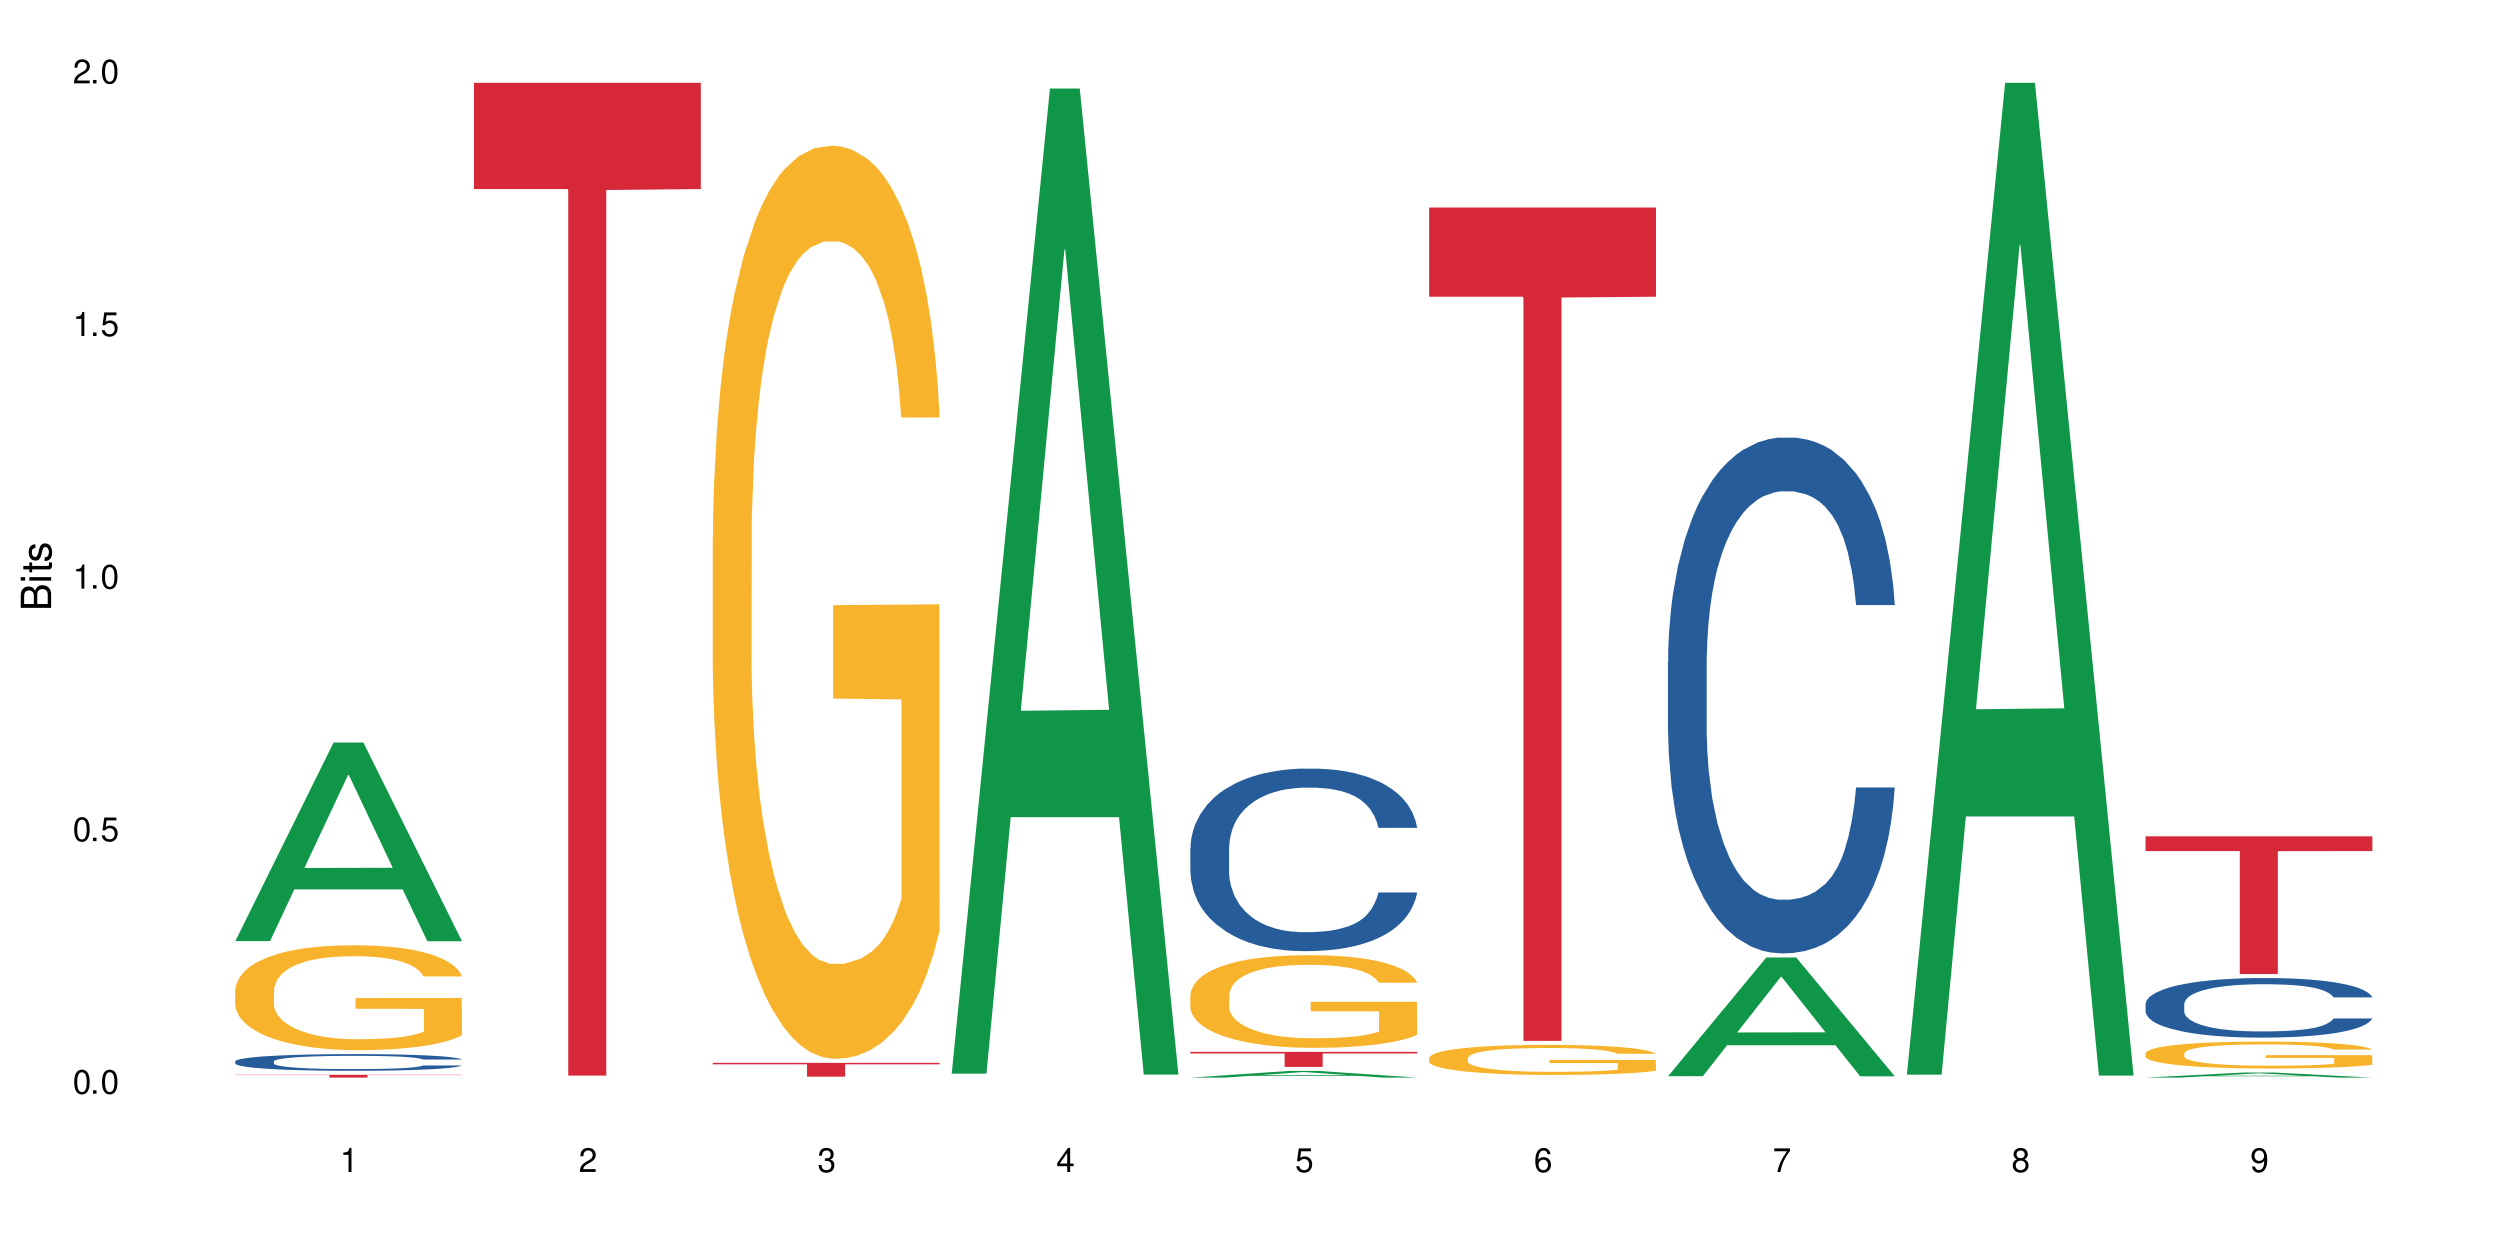 <?xml version="1.0" encoding="UTF-8"?>
<svg xmlns="http://www.w3.org/2000/svg" xmlns:xlink="http://www.w3.org/1999/xlink" width="720" height="360" viewBox="0 0 720 360">
<defs>
<g>
<g id="glyph-0-0">
</g>
<g id="glyph-0-1">
<path d="M 2.641 -6.938 C 2 -6.938 1.422 -6.656 1.078 -6.172 C 0.641 -5.562 0.406 -4.641 0.406 -3.359 C 0.406 -1.016 1.188 0.219 2.641 0.219 C 4.078 0.219 4.859 -1.016 4.859 -3.297 C 4.859 -4.641 4.656 -5.547 4.203 -6.172 C 3.844 -6.656 3.281 -6.938 2.641 -6.938 Z M 2.641 -6.188 C 3.547 -6.188 4 -5.25 4 -3.375 C 4 -1.406 3.562 -0.484 2.625 -0.484 C 1.734 -0.484 1.281 -1.438 1.281 -3.344 C 1.281 -5.25 1.734 -6.188 2.641 -6.188 Z M 2.641 -6.188 "/>
</g>
<g id="glyph-0-2">
<path d="M 1.828 -1 L 0.828 -1 L 0.828 0 L 1.828 0 Z M 1.828 -1 "/>
</g>
<g id="glyph-0-3">
<path d="M 4.562 -6.797 L 1.062 -6.797 L 0.547 -3.094 L 1.328 -3.094 C 1.719 -3.562 2.047 -3.734 2.578 -3.734 C 3.484 -3.734 4.062 -3.109 4.062 -2.094 C 4.062 -1.125 3.484 -0.531 2.578 -0.531 C 1.828 -0.531 1.375 -0.906 1.188 -1.672 L 0.328 -1.672 C 0.453 -1.109 0.547 -0.844 0.75 -0.594 C 1.125 -0.078 1.828 0.219 2.594 0.219 C 3.969 0.219 4.922 -0.781 4.922 -2.219 C 4.922 -3.562 4.031 -4.484 2.719 -4.484 C 2.25 -4.484 1.859 -4.359 1.469 -4.062 L 1.734 -5.969 L 4.562 -5.969 Z M 4.562 -6.797 "/>
</g>
<g id="glyph-0-4">
<path d="M 2.484 -4.938 L 2.484 0 L 3.328 0 L 3.328 -6.938 L 2.766 -6.938 C 2.469 -5.875 2.281 -5.734 0.984 -5.562 L 0.984 -4.938 Z M 2.484 -4.938 "/>
</g>
<g id="glyph-0-5">
<path d="M 4.859 -0.828 L 1.281 -0.828 C 1.359 -1.406 1.672 -1.781 2.5 -2.281 L 3.469 -2.828 C 4.406 -3.344 4.906 -4.062 4.906 -4.906 C 4.906 -5.484 4.672 -6.031 4.266 -6.406 C 3.859 -6.766 3.375 -6.938 2.719 -6.938 C 1.859 -6.938 1.219 -6.625 0.844 -6.031 C 0.609 -5.672 0.5 -5.234 0.484 -4.531 L 1.328 -4.531 C 1.359 -5.016 1.406 -5.281 1.531 -5.516 C 1.75 -5.938 2.188 -6.203 2.703 -6.203 C 3.469 -6.203 4.031 -5.641 4.031 -4.891 C 4.031 -4.344 3.719 -3.859 3.125 -3.516 L 2.234 -3 C 0.812 -2.172 0.406 -1.531 0.328 -0.016 L 4.859 -0.016 Z M 4.859 -0.828 "/>
</g>
<g id="glyph-0-6">
<path d="M 2.125 -3.188 L 2.578 -3.188 C 3.5 -3.188 3.984 -2.766 3.984 -1.922 C 3.984 -1.062 3.469 -0.531 2.594 -0.531 C 1.656 -0.531 1.203 -1 1.156 -2.016 L 0.312 -2.016 C 0.344 -1.453 0.438 -1.094 0.609 -0.781 C 0.953 -0.109 1.625 0.219 2.547 0.219 C 3.953 0.219 4.859 -0.625 4.859 -1.938 C 4.859 -2.828 4.516 -3.297 3.703 -3.594 C 4.344 -3.844 4.656 -4.328 4.656 -5.031 C 4.656 -6.219 3.875 -6.938 2.578 -6.938 C 1.203 -6.938 0.484 -6.172 0.453 -4.703 L 1.297 -4.703 C 1.312 -5.125 1.344 -5.359 1.453 -5.578 C 1.641 -5.969 2.062 -6.203 2.594 -6.203 C 3.344 -6.203 3.797 -5.75 3.797 -5 C 3.797 -4.516 3.609 -4.219 3.25 -4.047 C 3.016 -3.953 2.703 -3.922 2.125 -3.906 Z M 2.125 -3.188 "/>
</g>
<g id="glyph-0-7">
<path d="M 3.141 -1.672 L 3.141 0 L 3.984 0 L 3.984 -1.672 L 4.984 -1.672 L 4.984 -2.438 L 3.984 -2.438 L 3.984 -6.938 L 3.359 -6.938 L 0.266 -2.578 L 0.266 -1.672 Z M 3.141 -2.438 L 1 -2.438 L 3.141 -5.5 Z M 3.141 -2.438 "/>
</g>
<g id="glyph-0-8">
<path d="M 4.781 -5.125 C 4.609 -6.266 3.891 -6.938 2.844 -6.938 C 2.094 -6.938 1.422 -6.578 1.031 -5.953 C 0.594 -5.266 0.406 -4.422 0.406 -3.172 C 0.406 -2 0.578 -1.25 0.984 -0.641 C 1.359 -0.078 1.953 0.219 2.703 0.219 C 3.984 0.219 4.922 -0.75 4.922 -2.094 C 4.922 -3.375 4.062 -4.281 2.844 -4.281 C 2.172 -4.281 1.641 -4.031 1.281 -3.516 C 1.281 -5.234 1.828 -6.188 2.797 -6.188 C 3.391 -6.188 3.797 -5.797 3.938 -5.125 Z M 2.734 -3.531 C 3.547 -3.531 4.062 -2.953 4.062 -2.031 C 4.062 -1.156 3.484 -0.531 2.703 -0.531 C 1.922 -0.531 1.328 -1.188 1.328 -2.078 C 1.328 -2.938 1.906 -3.531 2.734 -3.531 Z M 2.734 -3.531 "/>
</g>
<g id="glyph-0-9">
<path d="M 4.984 -6.797 L 0.438 -6.797 L 0.438 -5.969 L 4.109 -5.969 C 2.5 -3.656 1.828 -2.234 1.328 0 L 2.219 0 C 2.594 -2.172 3.453 -4.047 4.984 -6.094 Z M 4.984 -6.797 "/>
</g>
<g id="glyph-0-10">
<path d="M 3.75 -3.656 C 4.469 -4.094 4.688 -4.438 4.688 -5.078 C 4.688 -6.172 3.844 -6.938 2.641 -6.938 C 1.438 -6.938 0.594 -6.172 0.594 -5.094 C 0.594 -4.438 0.812 -4.094 1.516 -3.656 C 0.734 -3.266 0.359 -2.703 0.359 -1.922 C 0.359 -0.656 1.281 0.219 2.641 0.219 C 3.984 0.219 4.922 -0.656 4.922 -1.922 C 4.922 -2.703 4.531 -3.266 3.75 -3.656 Z M 2.641 -6.188 C 3.359 -6.188 3.812 -5.75 3.812 -5.062 C 3.812 -4.406 3.344 -3.984 2.641 -3.984 C 1.922 -3.984 1.453 -4.406 1.453 -5.078 C 1.453 -5.75 1.922 -6.188 2.641 -6.188 Z M 2.641 -3.266 C 3.484 -3.266 4.062 -2.719 4.062 -1.906 C 4.062 -1.078 3.484 -0.531 2.625 -0.531 C 1.797 -0.531 1.219 -1.094 1.219 -1.906 C 1.219 -2.719 1.781 -3.266 2.641 -3.266 Z M 2.641 -3.266 "/>
</g>
<g id="glyph-0-11">
<path d="M 0.516 -1.578 C 0.672 -0.453 1.406 0.219 2.438 0.219 C 3.188 0.219 3.859 -0.141 4.266 -0.766 C 4.688 -1.453 4.891 -2.297 4.891 -3.547 C 4.891 -4.719 4.703 -5.453 4.312 -6.078 C 3.938 -6.641 3.344 -6.938 2.594 -6.938 C 1.297 -6.938 0.359 -5.969 0.359 -4.625 C 0.359 -3.344 1.234 -2.453 2.453 -2.453 C 3.094 -2.453 3.578 -2.672 4.016 -3.203 C 4 -1.484 3.469 -0.531 2.5 -0.531 C 1.906 -0.531 1.484 -0.906 1.359 -1.578 Z M 2.578 -6.203 C 3.375 -6.203 3.969 -5.531 3.969 -4.641 C 3.969 -3.797 3.391 -3.188 2.547 -3.188 C 1.734 -3.188 1.234 -3.766 1.234 -4.688 C 1.234 -5.562 1.797 -6.203 2.578 -6.203 Z M 2.578 -6.203 "/>
</g>
<g id="glyph-1-0">
</g>
<g id="glyph-1-1">
<path d="M 0 -0.953 L 0 -4.891 C 0 -5.719 -0.234 -6.344 -0.734 -6.797 C -1.188 -7.234 -1.812 -7.469 -2.5 -7.469 C -3.547 -7.469 -4.188 -7 -4.625 -5.875 C -4.984 -6.688 -5.625 -7.094 -6.531 -7.094 C -7.172 -7.094 -7.734 -6.859 -8.141 -6.391 C -8.562 -5.922 -8.75 -5.344 -8.75 -4.5 L -8.75 -0.953 Z M -4.984 -2.062 L -7.766 -2.062 L -7.766 -4.219 C -7.766 -4.844 -7.688 -5.203 -7.453 -5.5 C -7.219 -5.812 -6.859 -5.969 -6.375 -5.969 C -5.891 -5.969 -5.531 -5.812 -5.297 -5.5 C -5.062 -5.203 -4.984 -4.844 -4.984 -4.219 Z M -0.984 -2.062 L -4 -2.062 L -4 -4.781 C -4 -5.766 -3.438 -6.359 -2.484 -6.359 C -1.547 -6.359 -0.984 -5.766 -0.984 -4.781 Z M -0.984 -2.062 "/>
</g>
<g id="glyph-1-2">
<path d="M -6.281 -1.797 L -6.281 -0.797 L 0 -0.797 L 0 -1.797 Z M -8.75 -1.797 L -8.75 -0.797 L -7.484 -0.797 L -7.484 -1.797 Z M -8.75 -1.797 "/>
</g>
<g id="glyph-1-3">
<path d="M -6.281 -3.047 L -6.281 -2.016 L -8.016 -2.016 L -8.016 -1.016 L -6.281 -1.016 L -6.281 -0.172 L -5.469 -0.172 L -5.469 -1.016 L -0.719 -1.016 C -0.078 -1.016 0.281 -1.453 0.281 -2.234 C 0.281 -2.5 0.25 -2.719 0.188 -3.047 L -0.641 -3.047 C -0.609 -2.906 -0.594 -2.766 -0.594 -2.562 C -0.594 -2.141 -0.719 -2.016 -1.156 -2.016 L -5.469 -2.016 L -5.469 -3.047 Z M -6.281 -3.047 "/>
</g>
<g id="glyph-1-4">
<path d="M -4.531 -5.25 C -5.766 -5.25 -6.469 -4.422 -6.469 -2.969 C -6.469 -1.516 -5.719 -0.562 -4.547 -0.562 C -3.562 -0.562 -3.094 -1.062 -2.734 -2.562 L -2.516 -3.484 C -2.344 -4.188 -2.094 -4.469 -1.641 -4.469 C -1.047 -4.469 -0.641 -3.875 -0.641 -3 C -0.641 -2.453 -0.797 -2 -1.062 -1.75 C -1.25 -1.594 -1.422 -1.531 -1.875 -1.469 L -1.875 -0.406 C -0.422 -0.453 0.281 -1.266 0.281 -2.922 C 0.281 -4.5 -0.5 -5.516 -1.719 -5.516 C -2.656 -5.516 -3.172 -4.984 -3.469 -3.734 L -3.703 -2.766 C -3.891 -1.953 -4.156 -1.609 -4.594 -1.609 C -5.188 -1.609 -5.547 -2.125 -5.547 -2.938 C -5.547 -3.75 -5.203 -4.172 -4.531 -4.203 Z M -4.531 -5.25 "/>
</g>
</g>
</defs>
<rect x="-72" y="-36" width="864" height="432" fill="rgb(100%, 100%, 100%)" fill-opacity="1"/>
<path fill-rule="nonzero" fill="rgb(6.275%, 58.824%, 28.235%)" fill-opacity="1" d="M 67.73 271.039 L 67.801 270.984 L 96.07 213.852 L 104.656 213.852 L 133.066 271.094 L 123.082 271.094 L 115.965 256.152 L 84.762 256.152 L 77.781 271.039 L 67.73 271.039 L 87.766 249.969 L 113.102 249.918 L 100.469 223.203 L 100.328 223.148 L 100.188 223.312 L 87.695 249.918 L 87.766 249.969 Z M 67.73 271.039 "/>
<path fill-rule="nonzero" fill="rgb(14.51%, 36.078%, 60%)" fill-opacity="1" d="M 67.73 305.68 L 67.812 305.672 L 67.812 305.566 L 68.051 305.402 L 68.605 305.191 L 69.164 305.047 L 70.598 304.785 L 72.59 304.535 L 74.664 304.344 L 76.176 304.227 L 77.531 304.141 L 80.637 303.977 L 82.629 303.895 L 84.781 303.82 L 87.41 303.746 L 89.324 303.703 L 93.625 303.633 L 96.812 303.602 L 99.281 303.586 L 104.621 303.586 L 107.809 303.605 L 110.117 303.625 L 112.668 303.66 L 114.82 303.703 L 118.562 303.797 L 121.91 303.922 L 123.426 303.992 L 125.816 304.129 L 127.648 304.258 L 128.922 304.375 L 130.355 304.535 L 131.629 304.734 L 132.586 304.957 L 133.066 305.148 L 121.91 305.148 L 121.352 304.973 L 120.715 304.836 L 119.52 304.656 L 118.324 304.527 L 116.652 304.398 L 115.137 304.316 L 113.066 304.234 L 111.234 304.18 L 109.32 304.141 L 107.488 304.113 L 103.984 304.086 L 99.922 304.086 L 98.406 304.098 L 95.297 304.133 L 93.625 304.164 L 91.234 304.223 L 89.562 304.281 L 87.57 304.367 L 86.215 304.445 L 84.543 304.559 L 83.348 304.66 L 81.992 304.805 L 81.195 304.914 L 80.48 305.035 L 79.84 305.184 L 79.363 305.336 L 79.043 305.496 L 78.887 305.656 L 78.887 306.336 L 79.043 306.496 L 79.441 306.68 L 80.48 306.949 L 81.992 307.18 L 83.746 307.363 L 85.418 307.496 L 86.375 307.559 L 87.648 307.629 L 89.641 307.715 L 92.512 307.805 L 94.184 307.84 L 96.734 307.875 L 99.363 307.891 L 102.867 307.891 L 105.977 307.875 L 108.047 307.852 L 110.199 307.816 L 113.145 307.742 L 114.98 307.672 L 116.57 307.59 L 117.766 307.504 L 118.562 307.434 L 119.758 307.301 L 120.715 307.148 L 121.434 306.996 L 121.91 306.848 L 133.066 306.848 L 132.586 307.023 L 131.871 307.195 L 131.152 307.32 L 130.039 307.477 L 128.762 307.609 L 126.93 307.766 L 125.418 307.867 L 123.426 307.977 L 121.59 308.059 L 119.602 308.133 L 116.652 308.223 L 114.738 308.266 L 112.668 308.305 L 110.199 308.34 L 107.09 308.371 L 103.746 308.387 L 100.637 308.395 L 97.289 308.383 L 94.82 308.367 L 91.555 308.328 L 87.492 308.246 L 84.543 308.164 L 82.23 308.082 L 80.238 307.992 L 78.008 307.875 L 75.141 307.68 L 73.387 307.531 L 72.191 307.41 L 70.84 307.238 L 69.883 307.082 L 68.766 306.836 L 67.969 306.527 L 67.73 306.285 Z M 67.73 305.68 "/>
<path fill-rule="nonzero" fill="rgb(96.863%, 70.196%, 16.863%)" fill-opacity="1" d="M 67.73 285.176 L 67.812 285.148 L 67.812 284.598 L 68.129 283.355 L 68.926 281.645 L 69.961 280.238 L 71.078 279.137 L 71.793 278.559 L 72.988 277.73 L 74.023 277.125 L 76.656 275.883 L 80 274.727 L 81.832 274.227 L 83.906 273.758 L 86.852 273.234 L 88.207 273.043 L 92.352 272.602 L 97.051 272.324 L 102.23 272.242 L 104.621 272.27 L 107.887 272.383 L 112.348 272.684 L 114.898 272.961 L 116.891 273.234 L 118.961 273.594 L 121.512 274.145 L 123.902 274.809 L 125.816 275.469 L 127.727 276.297 L 129.32 277.18 L 130.676 278.145 L 131.871 279.301 L 132.586 280.266 L 133.066 281.23 L 121.988 281.23 L 121.352 280.266 L 120.637 279.523 L 119.441 278.613 L 118.246 277.949 L 117.051 277.426 L 114.82 276.711 L 112.906 276.27 L 110.516 275.883 L 108.207 275.633 L 105.578 275.469 L 103.984 275.414 L 99.762 275.414 L 95.938 275.605 L 93.707 275.828 L 92.113 276.047 L 89.879 276.461 L 88.527 276.793 L 87.73 277.012 L 85.34 277.867 L 83.746 278.641 L 82.871 279.164 L 81.754 279.992 L 80.957 280.734 L 80.082 281.84 L 79.602 282.668 L 78.965 284.543 L 78.887 289.504 L 79.125 290.551 L 79.602 291.684 L 80.238 292.676 L 81.195 293.723 L 82.152 294.523 L 83.824 295.598 L 85.258 296.316 L 86.375 296.785 L 88.527 297.527 L 89.402 297.777 L 91.473 298.273 L 93.625 298.66 L 96.254 298.988 L 98.246 299.156 L 101.434 299.293 L 105.496 299.293 L 110.277 299.129 L 113.305 298.906 L 115.379 298.688 L 116.73 298.492 L 118.406 298.191 L 119.602 297.914 L 120.715 297.609 L 122.07 297.141 L 122.07 290.551 L 102.391 290.523 L 102.391 287.438 L 132.984 287.41 L 133.066 298.191 L 131.391 298.934 L 129.32 299.652 L 127.328 300.203 L 125.258 300.672 L 122.309 301.195 L 119.918 301.527 L 116.254 301.914 L 112.906 302.16 L 109.402 302.328 L 106.293 302.41 L 102.629 302.438 L 99.363 302.383 L 95.855 302.215 L 93.066 301.996 L 90.52 301.719 L 87.969 301.359 L 84.781 300.781 L 82.711 300.312 L 80.559 299.734 L 78.406 299.043 L 76.496 298.301 L 75.219 297.723 L 73.945 297.059 L 72.59 296.23 L 71.316 295.293 L 70.359 294.441 L 69.484 293.477 L 68.848 292.566 L 68.211 291.324 L 67.891 290.332 L 67.73 289.477 Z M 67.73 285.176 "/>
<path fill-rule="nonzero" fill="rgb(83.922%, 15.686%, 22.353%)" fill-opacity="1" d="M 67.73 309.543 L 133.066 309.543 L 133.066 309.629 L 105.836 309.629 L 105.836 310.348 L 94.879 310.348 L 94.879 309.629 L 67.73 309.629 Z M 67.73 309.543 "/>
<path fill-rule="nonzero" fill="rgb(83.922%, 15.686%, 22.353%)" fill-opacity="1" d="M 136.504 23.844 L 201.836 23.844 L 201.836 54.453 L 174.609 54.719 L 174.609 309.77 L 163.652 309.77 L 163.652 54.988 L 163.496 54.453 L 136.504 54.453 Z M 136.504 23.844 "/>
<path fill-rule="nonzero" fill="rgb(96.863%, 70.196%, 16.863%)" fill-opacity="1" d="M 205.277 154.59 L 205.355 154.352 L 205.355 149.547 L 205.676 138.738 L 206.473 123.844 L 207.508 111.594 L 208.621 101.988 L 209.34 96.941 L 210.535 89.738 L 211.57 84.453 L 214.199 73.645 L 217.547 63.555 L 219.379 59.23 L 221.449 55.148 L 224.398 50.586 L 225.754 48.902 L 229.895 45.059 L 234.598 42.656 L 239.777 41.938 L 242.168 42.176 L 245.434 43.137 L 249.895 45.781 L 252.445 48.184 L 254.438 50.586 L 256.508 53.707 L 259.059 58.512 L 261.449 64.277 L 263.359 70.039 L 265.273 77.246 L 266.867 84.934 L 268.219 93.34 L 269.414 103.43 L 270.133 111.836 L 270.609 120.242 L 259.535 120.242 L 258.898 111.836 L 258.18 105.348 L 256.984 97.422 L 255.789 91.656 L 254.594 87.094 L 252.363 80.848 L 250.453 77.008 L 248.062 73.645 L 245.75 71.48 L 243.121 70.039 L 241.527 69.559 L 237.305 69.559 L 233.48 71.242 L 231.25 73.164 L 229.656 75.086 L 227.426 78.688 L 226.07 81.57 L 225.273 83.492 L 222.883 90.938 L 221.293 97.664 L 220.414 102.227 L 219.301 109.434 L 218.504 115.918 L 217.625 125.527 L 217.148 132.73 L 216.512 149.066 L 216.43 192.301 L 216.672 201.43 L 217.148 211.277 L 217.785 219.926 L 218.742 229.051 L 219.699 236.016 L 221.371 245.387 L 222.805 251.629 L 223.922 255.715 L 226.07 262.199 L 226.949 264.359 L 229.02 268.684 L 231.172 272.047 L 233.801 274.93 L 235.793 276.371 L 238.98 277.57 L 243.043 277.57 L 247.824 276.129 L 250.852 274.211 L 252.922 272.289 L 254.277 270.605 L 255.949 267.965 L 257.145 265.562 L 258.262 262.918 L 259.613 258.836 L 259.613 201.43 L 239.934 201.188 L 239.934 174.285 L 270.531 174.047 L 270.609 267.965 L 268.938 274.449 L 266.867 280.695 L 264.875 285.5 L 262.801 289.582 L 259.855 294.145 L 257.465 297.027 L 253.801 300.391 L 250.453 302.551 L 246.945 303.992 L 243.84 304.715 L 240.176 304.953 L 236.906 304.473 L 233.402 303.031 L 230.613 301.113 L 228.062 298.711 L 225.516 295.586 L 222.328 290.543 L 220.254 286.461 L 218.105 281.414 L 215.953 275.41 L 214.039 268.926 L 212.766 263.879 L 211.492 258.117 L 210.137 250.91 L 208.863 242.742 L 207.906 235.297 L 207.027 226.891 L 206.391 218.965 L 205.754 208.156 L 205.438 199.508 L 205.277 192.062 Z M 205.277 154.59 "/>
<path fill-rule="nonzero" fill="rgb(83.922%, 15.686%, 22.353%)" fill-opacity="1" d="M 205.277 306.105 L 270.609 306.105 L 270.609 306.531 L 243.383 306.535 L 243.383 310.074 L 232.426 310.074 L 232.426 306.539 L 232.266 306.531 L 205.277 306.531 Z M 205.277 306.105 "/>
<path fill-rule="nonzero" fill="rgb(6.275%, 58.824%, 28.235%)" fill-opacity="1" d="M 274.051 309.223 L 274.117 308.953 L 302.387 25.504 L 310.973 25.504 L 339.383 309.488 L 329.402 309.488 L 322.281 235.359 L 291.082 235.359 L 284.102 309.223 L 274.051 309.223 L 294.082 204.695 L 319.422 204.426 L 306.785 71.902 L 306.645 71.637 L 306.508 72.434 L 294.012 204.426 L 294.082 204.695 Z M 274.051 309.223 "/>
<path fill-rule="nonzero" fill="rgb(6.275%, 58.824%, 28.235%)" fill-opacity="1" d="M 342.82 310.344 L 342.891 310.344 L 371.16 308.434 L 379.746 308.434 L 408.156 310.348 L 398.176 310.348 L 391.055 309.848 L 359.852 309.848 L 352.875 310.344 L 342.82 310.344 L 362.855 309.641 L 388.191 309.637 L 375.559 308.746 L 375.418 308.742 L 375.281 308.75 L 362.785 309.637 L 362.855 309.641 Z M 342.82 310.344 "/>
<path fill-rule="nonzero" fill="rgb(14.51%, 36.078%, 60%)" fill-opacity="1" d="M 342.82 244.242 L 342.902 244.195 L 342.902 243.043 L 343.141 241.215 L 343.699 238.91 L 344.258 237.324 L 345.691 234.488 L 347.684 231.75 L 349.754 229.637 L 351.266 228.387 L 352.621 227.426 L 355.73 225.648 L 357.723 224.734 L 359.871 223.918 L 362.5 223.102 L 364.414 222.621 L 368.715 221.852 L 371.902 221.516 L 374.375 221.371 L 379.711 221.371 L 382.898 221.566 L 385.211 221.805 L 387.758 222.188 L 389.91 222.621 L 393.656 223.68 L 397 225.023 L 398.516 225.793 L 400.906 227.281 L 402.738 228.723 L 404.012 229.973 L 405.445 231.75 L 406.723 233.914 L 407.68 236.363 L 408.156 238.43 L 397 238.43 L 396.445 236.508 L 395.805 235.02 L 394.609 233.047 L 393.414 231.656 L 391.742 230.262 L 390.23 229.348 L 388.156 228.434 L 386.324 227.859 L 384.414 227.426 L 382.578 227.137 L 379.074 226.852 L 375.012 226.852 L 373.496 226.945 L 370.391 227.332 L 368.715 227.668 L 366.324 228.34 L 364.652 228.965 L 362.66 229.926 L 361.305 230.742 L 359.633 231.992 L 358.438 233.098 L 357.082 234.68 L 356.285 235.883 L 355.57 237.227 L 354.934 238.812 L 354.453 240.496 L 354.137 242.273 L 353.977 244.004 L 353.977 251.449 L 354.137 253.18 L 354.535 255.199 L 355.57 258.129 L 357.082 260.676 L 358.836 262.691 L 360.508 264.133 L 361.465 264.809 L 362.742 265.574 L 364.734 266.535 L 367.602 267.496 L 369.273 267.883 L 371.824 268.266 L 374.453 268.457 L 377.957 268.457 L 381.066 268.266 L 383.137 268.027 L 385.289 267.641 L 388.238 266.824 L 390.07 266.055 L 391.664 265.145 L 392.859 264.23 L 393.656 263.461 L 394.852 261.973 L 395.805 260.34 L 396.523 258.656 L 397 257.023 L 408.156 257.023 L 407.68 258.945 L 406.961 260.82 L 406.242 262.211 L 405.129 263.895 L 403.852 265.383 L 402.02 267.066 L 400.508 268.172 L 398.516 269.371 L 396.684 270.285 L 394.691 271.102 L 391.742 272.062 L 389.832 272.543 L 387.758 272.977 L 385.289 273.359 L 382.18 273.695 L 378.836 273.887 L 375.727 273.938 L 372.383 273.84 L 369.91 273.648 L 366.645 273.215 L 362.582 272.352 L 359.633 271.438 L 357.324 270.523 L 355.332 269.562 L 353.102 268.266 L 350.23 266.152 L 348.48 264.52 L 347.285 263.172 L 345.93 261.301 L 344.973 259.617 L 343.859 256.926 L 343.062 253.516 L 342.82 250.875 Z M 342.82 244.242 "/>
<path fill-rule="nonzero" fill="rgb(96.863%, 70.196%, 16.863%)" fill-opacity="1" d="M 342.82 286.52 L 342.902 286.496 L 342.902 286.008 L 343.219 284.91 L 344.016 283.398 L 345.051 282.156 L 346.168 281.184 L 346.887 280.668 L 348.082 279.938 L 349.117 279.402 L 351.746 278.305 L 355.094 277.281 L 356.926 276.84 L 358.996 276.426 L 361.945 275.965 L 363.297 275.793 L 367.441 275.402 L 372.141 275.16 L 377.32 275.086 L 379.711 275.109 L 382.977 275.207 L 387.441 275.477 L 389.988 275.719 L 391.98 275.965 L 394.055 276.281 L 396.602 276.77 L 398.992 277.355 L 400.906 277.938 L 402.816 278.672 L 404.41 279.449 L 405.766 280.305 L 406.961 281.328 L 407.68 282.18 L 408.156 283.035 L 397.082 283.035 L 396.445 282.18 L 395.727 281.523 L 394.531 280.719 L 393.336 280.133 L 392.141 279.672 L 389.91 279.035 L 387.996 278.645 L 385.609 278.305 L 383.297 278.086 L 380.668 277.938 L 379.074 277.891 L 374.852 277.891 L 371.027 278.062 L 368.797 278.258 L 367.203 278.449 L 364.973 278.816 L 363.617 279.109 L 362.82 279.305 L 360.43 280.059 L 358.836 280.742 L 357.961 281.207 L 356.844 281.938 L 356.047 282.598 L 355.172 283.57 L 354.695 284.301 L 354.055 285.961 L 353.977 290.348 L 354.215 291.277 L 354.695 292.273 L 355.332 293.152 L 356.285 294.078 L 357.242 294.785 L 358.918 295.738 L 360.352 296.371 L 361.465 296.785 L 363.617 297.445 L 364.492 297.664 L 366.566 298.102 L 368.715 298.445 L 371.344 298.734 L 373.336 298.883 L 376.523 299.004 L 380.59 299.004 L 385.367 298.859 L 388.395 298.664 L 390.469 298.469 L 391.824 298.297 L 393.496 298.027 L 394.691 297.785 L 395.805 297.516 L 397.16 297.102 L 397.16 291.277 L 377.48 291.25 L 377.48 288.52 L 408.074 288.496 L 408.156 298.027 L 406.484 298.688 L 404.41 299.32 L 402.418 299.809 L 400.348 300.223 L 397.398 300.688 L 395.008 300.98 L 391.344 301.32 L 387.996 301.539 L 384.492 301.688 L 381.387 301.758 L 377.719 301.785 L 374.453 301.734 L 370.949 301.59 L 368.16 301.395 L 365.609 301.148 L 363.059 300.832 L 359.871 300.32 L 357.801 299.906 L 355.648 299.395 L 353.5 298.785 L 351.586 298.125 L 350.312 297.613 L 349.035 297.031 L 347.684 296.297 L 346.406 295.469 L 345.449 294.715 L 344.574 293.859 L 343.938 293.055 L 343.301 291.957 L 342.98 291.082 L 342.82 290.324 Z M 342.82 286.52 "/>
<path fill-rule="nonzero" fill="rgb(83.922%, 15.686%, 22.353%)" fill-opacity="1" d="M 342.82 302.934 L 408.156 302.934 L 408.156 303.398 L 380.926 303.402 L 380.926 307.281 L 369.973 307.281 L 369.973 303.406 L 369.812 303.398 L 342.82 303.398 Z M 342.82 302.934 "/>
<path fill-rule="nonzero" fill="rgb(96.863%, 70.196%, 16.863%)" fill-opacity="1" d="M 411.594 304.637 L 411.676 304.629 L 411.676 304.469 L 411.992 304.113 L 412.789 303.621 L 413.824 303.219 L 414.941 302.902 L 415.656 302.734 L 416.852 302.5 L 417.891 302.324 L 420.52 301.969 L 423.863 301.637 L 425.695 301.492 L 427.77 301.359 L 430.715 301.207 L 432.07 301.152 L 436.215 301.027 L 440.914 300.949 L 446.094 300.922 L 448.484 300.934 L 451.75 300.965 L 456.211 301.051 L 458.762 301.129 L 460.754 301.207 L 462.824 301.312 L 465.375 301.469 L 467.766 301.66 L 469.68 301.852 L 471.59 302.086 L 473.184 302.34 L 474.539 302.617 L 475.734 302.949 L 476.449 303.227 L 476.93 303.504 L 465.855 303.504 L 465.215 303.227 L 464.5 303.012 L 463.305 302.754 L 462.109 302.562 L 460.914 302.41 L 458.684 302.207 L 456.77 302.078 L 454.379 301.969 L 452.07 301.898 L 449.441 301.852 L 447.848 301.832 L 443.625 301.832 L 439.801 301.891 L 437.57 301.953 L 435.977 302.016 L 433.746 302.133 L 432.391 302.23 L 431.594 302.293 L 429.203 302.539 L 427.609 302.762 L 426.734 302.91 L 425.617 303.148 L 424.82 303.363 L 423.945 303.68 L 423.465 303.914 L 422.828 304.453 L 422.75 305.879 L 422.988 306.18 L 423.465 306.504 L 424.105 306.789 L 425.059 307.09 L 426.016 307.32 L 427.688 307.629 L 429.125 307.832 L 430.238 307.969 L 432.391 308.184 L 433.266 308.254 L 435.336 308.395 L 437.488 308.508 L 440.117 308.602 L 442.109 308.648 L 445.297 308.688 L 449.359 308.688 L 454.141 308.641 L 457.168 308.578 L 459.242 308.516 L 460.594 308.457 L 462.27 308.371 L 463.465 308.293 L 464.578 308.207 L 465.934 308.07 L 465.934 306.18 L 446.254 306.172 L 446.254 305.285 L 476.848 305.277 L 476.93 308.371 L 475.254 308.586 L 473.184 308.793 L 471.191 308.949 L 469.121 309.082 L 466.172 309.234 L 463.781 309.328 L 460.117 309.441 L 456.77 309.512 L 453.266 309.559 L 450.156 309.582 L 446.492 309.59 L 443.227 309.574 L 439.719 309.527 L 436.93 309.465 L 434.383 309.383 L 431.832 309.281 L 428.645 309.117 L 426.574 308.98 L 424.422 308.816 L 422.27 308.617 L 420.359 308.402 L 419.082 308.238 L 417.809 308.047 L 416.453 307.809 L 415.18 307.539 L 414.223 307.297 L 413.348 307.02 L 412.711 306.758 L 412.074 306.402 L 411.754 306.117 L 411.594 305.871 Z M 411.594 304.637 "/>
<path fill-rule="nonzero" fill="rgb(83.922%, 15.686%, 22.353%)" fill-opacity="1" d="M 411.594 59.77 L 476.93 59.77 L 476.93 85.461 L 449.699 85.684 L 449.699 299.773 L 438.746 299.773 L 438.746 85.91 L 438.586 85.461 L 411.594 85.461 Z M 411.594 59.77 "/>
<path fill-rule="nonzero" fill="rgb(6.275%, 58.824%, 28.235%)" fill-opacity="1" d="M 480.367 309.941 L 480.438 309.91 L 508.707 275.742 L 517.293 275.742 L 545.703 309.977 L 535.719 309.977 L 528.602 301.039 L 497.398 301.039 L 490.418 309.941 L 480.367 309.941 L 500.398 297.344 L 525.738 297.309 L 513.105 281.336 L 512.965 281.301 L 512.824 281.398 L 500.332 297.309 L 500.398 297.344 Z M 480.367 309.941 "/>
<path fill-rule="nonzero" fill="rgb(14.51%, 36.078%, 60%)" fill-opacity="1" d="M 480.367 190.684 L 480.445 190.547 L 480.445 187.289 L 480.688 182.129 L 481.242 175.609 L 481.801 171.129 L 483.234 163.121 L 485.227 155.379 L 487.301 149.406 L 488.812 145.875 L 490.168 143.16 L 493.273 138.137 L 495.266 135.559 L 497.418 133.25 L 500.047 130.941 L 501.961 129.582 L 506.262 127.41 L 509.449 126.461 L 511.918 126.055 L 517.258 126.055 L 520.445 126.598 L 522.754 127.273 L 525.305 128.359 L 527.457 129.582 L 531.199 132.57 L 534.547 136.371 L 536.059 138.543 L 538.449 142.754 L 540.285 146.828 L 541.559 150.355 L 542.992 155.379 L 544.266 161.488 L 545.223 168.414 L 545.703 174.254 L 534.547 174.254 L 533.988 168.82 L 533.352 164.613 L 532.156 159.047 L 530.961 155.109 L 529.289 151.172 L 527.773 148.59 L 525.703 146.012 L 523.871 144.383 L 521.957 143.16 L 520.125 142.348 L 516.621 141.531 L 512.555 141.531 L 511.043 141.805 L 507.934 142.891 L 506.262 143.84 L 503.871 145.742 L 502.199 147.504 L 500.207 150.223 L 498.852 152.527 L 497.18 156.059 L 495.984 159.184 L 494.629 163.664 L 493.832 167.059 L 493.117 170.859 L 492.477 175.34 L 492 180.09 L 491.68 185.113 L 491.523 190.004 L 491.523 211.047 L 491.68 215.938 L 492.078 221.637 L 493.117 229.922 L 494.629 237.117 L 496.383 242.82 L 498.055 246.895 L 499.012 248.793 L 500.285 250.965 L 502.277 253.68 L 505.145 256.398 L 506.82 257.484 L 509.367 258.57 L 512 259.113 L 515.504 259.113 L 518.613 258.57 L 520.684 257.891 L 522.836 256.805 L 525.781 254.496 L 527.613 252.324 L 529.207 249.742 L 530.402 247.164 L 531.199 244.992 L 532.395 240.781 L 533.352 236.168 L 534.07 231.414 L 534.547 226.797 L 545.703 226.797 L 545.223 232.23 L 544.508 237.523 L 543.789 241.461 L 542.672 246.215 L 541.398 250.422 L 539.566 255.176 L 538.051 258.297 L 536.059 261.691 L 534.227 264.273 L 532.234 266.582 L 529.289 269.297 L 527.375 270.652 L 525.305 271.875 L 522.836 272.961 L 519.727 273.91 L 516.379 274.457 L 513.273 274.59 L 509.926 274.32 L 507.457 273.777 L 504.191 272.555 L 500.125 270.109 L 497.18 267.531 L 494.867 264.949 L 492.875 262.234 L 490.645 258.57 L 487.777 252.594 L 486.023 247.98 L 484.828 244.176 L 483.473 238.883 L 482.52 234.129 L 481.402 226.527 L 480.605 216.887 L 480.367 209.418 Z M 480.367 190.684 "/>
<path fill-rule="nonzero" fill="rgb(6.275%, 58.824%, 28.235%)" fill-opacity="1" d="M 549.141 309.5 L 549.211 309.234 L 577.48 23.844 L 586.066 23.844 L 614.473 309.77 L 604.492 309.77 L 597.371 235.133 L 566.172 235.133 L 559.191 309.5 L 549.141 309.5 L 569.172 204.262 L 594.512 203.992 L 581.875 70.559 L 581.738 70.293 L 581.598 71.098 L 569.102 203.992 L 569.172 204.262 Z M 549.141 309.5 "/>
<path fill-rule="nonzero" fill="rgb(6.275%, 58.824%, 28.235%)" fill-opacity="1" d="M 617.914 310.344 L 617.98 310.344 L 646.25 308.883 L 654.836 308.883 L 683.246 310.348 L 673.266 310.348 L 666.145 309.965 L 634.945 309.965 L 627.965 310.344 L 617.914 310.344 L 637.945 309.805 L 663.285 309.805 L 650.648 309.121 L 650.512 309.121 L 650.371 309.125 L 637.875 309.805 L 637.945 309.805 Z M 617.914 310.344 "/>
<path fill-rule="nonzero" fill="rgb(14.51%, 36.078%, 60%)" fill-opacity="1" d="M 617.914 289.145 L 617.992 289.129 L 617.992 288.754 L 618.23 288.156 L 618.789 287.406 L 619.348 286.887 L 620.781 285.965 L 622.773 285.07 L 624.844 284.383 L 626.359 283.973 L 627.711 283.66 L 630.82 283.082 L 632.812 282.781 L 634.965 282.516 L 637.594 282.25 L 639.504 282.094 L 643.809 281.844 L 646.996 281.73 L 649.465 281.684 L 654.801 281.684 L 657.988 281.746 L 660.301 281.828 L 662.852 281.953 L 665 282.094 L 668.746 282.438 L 672.094 282.875 L 673.605 283.129 L 675.996 283.613 L 677.828 284.082 L 679.102 284.492 L 680.539 285.07 L 681.812 285.777 L 682.77 286.574 L 683.246 287.25 L 672.094 287.25 L 671.535 286.621 L 670.898 286.137 L 669.703 285.492 L 668.508 285.039 L 666.832 284.586 L 665.32 284.285 L 663.246 283.988 L 661.414 283.801 L 659.504 283.66 L 657.672 283.566 L 654.164 283.473 L 650.102 283.473 L 648.586 283.504 L 645.48 283.629 L 643.809 283.738 L 641.418 283.957 L 639.742 284.16 L 637.75 284.477 L 636.398 284.742 L 634.723 285.148 L 633.527 285.508 L 632.176 286.027 L 631.379 286.418 L 630.66 286.855 L 630.023 287.375 L 629.547 287.922 L 629.227 288.504 L 629.066 289.066 L 629.066 291.496 L 629.227 292.059 L 629.625 292.719 L 630.66 293.676 L 632.176 294.504 L 633.926 295.164 L 635.602 295.633 L 636.559 295.852 L 637.832 296.105 L 639.824 296.418 L 642.691 296.73 L 644.363 296.855 L 646.914 296.98 L 649.543 297.043 L 653.051 297.043 L 656.156 296.98 L 658.227 296.902 L 660.379 296.777 L 663.328 296.512 L 665.16 296.262 L 666.754 295.965 L 667.949 295.664 L 668.746 295.414 L 669.941 294.93 L 670.898 294.395 L 671.613 293.848 L 672.094 293.312 L 683.246 293.312 L 682.77 293.941 L 682.051 294.551 L 681.336 295.008 L 680.219 295.555 L 678.945 296.043 L 677.113 296.59 L 675.598 296.949 L 673.605 297.344 L 671.773 297.641 L 669.781 297.906 L 666.832 298.219 L 664.922 298.375 L 662.852 298.52 L 660.379 298.645 L 657.273 298.754 L 653.926 298.816 L 650.82 298.832 L 647.473 298.801 L 645.004 298.738 L 641.734 298.598 L 637.672 298.312 L 634.723 298.016 L 632.414 297.719 L 630.422 297.406 L 628.191 296.98 L 625.324 296.293 L 623.57 295.758 L 622.375 295.32 L 621.02 294.711 L 620.062 294.16 L 618.949 293.281 L 618.152 292.172 L 617.914 291.309 Z M 617.914 289.145 "/>
<path fill-rule="nonzero" fill="rgb(96.863%, 70.196%, 16.863%)" fill-opacity="1" d="M 617.914 303.301 L 617.992 303.293 L 617.992 303.152 L 618.312 302.836 L 619.109 302.395 L 620.145 302.035 L 621.258 301.75 L 621.977 301.602 L 623.172 301.391 L 624.207 301.234 L 626.836 300.914 L 630.184 300.617 L 632.016 300.492 L 634.086 300.371 L 637.035 300.238 L 638.391 300.188 L 642.531 300.074 L 647.234 300.004 L 652.414 299.98 L 654.801 299.988 L 658.07 300.016 L 662.531 300.094 L 665.082 300.164 L 667.074 300.238 L 669.145 300.328 L 671.695 300.469 L 674.082 300.641 L 675.996 300.809 L 677.91 301.023 L 679.5 301.25 L 680.855 301.496 L 682.051 301.793 L 682.77 302.043 L 683.246 302.289 L 672.172 302.289 L 671.535 302.043 L 670.816 301.852 L 669.621 301.617 L 668.426 301.445 L 667.23 301.312 L 665 301.129 L 663.09 301.016 L 660.699 300.914 L 658.387 300.852 L 655.758 300.809 L 654.164 300.797 L 649.941 300.797 L 646.117 300.844 L 643.887 300.902 L 642.293 300.957 L 640.062 301.066 L 638.707 301.148 L 637.91 301.207 L 635.52 301.426 L 633.926 301.625 L 633.051 301.758 L 631.934 301.969 L 631.141 302.16 L 630.262 302.445 L 629.785 302.656 L 629.148 303.137 L 629.066 304.414 L 629.305 304.68 L 629.785 304.973 L 630.422 305.227 L 631.379 305.496 L 632.332 305.699 L 634.008 305.977 L 635.441 306.16 L 636.559 306.281 L 638.707 306.473 L 639.586 306.535 L 641.656 306.664 L 643.809 306.762 L 646.438 306.848 L 648.43 306.891 L 651.617 306.926 L 655.68 306.926 L 660.461 306.883 L 663.488 306.824 L 665.559 306.77 L 666.914 306.719 L 668.586 306.641 L 669.781 306.57 L 670.898 306.492 L 672.25 306.371 L 672.25 304.68 L 652.57 304.676 L 652.57 303.883 L 683.168 303.875 L 683.246 306.641 L 681.574 306.832 L 679.5 307.016 L 677.512 307.16 L 675.438 307.277 L 672.492 307.414 L 670.102 307.5 L 666.434 307.598 L 663.09 307.66 L 659.582 307.703 L 656.477 307.727 L 652.809 307.73 L 649.543 307.719 L 646.039 307.676 L 643.25 307.617 L 640.699 307.547 L 638.148 307.457 L 634.965 307.309 L 632.891 307.188 L 630.742 307.039 L 628.59 306.863 L 626.676 306.672 L 625.402 306.523 L 624.129 306.352 L 622.773 306.141 L 621.496 305.898 L 620.543 305.68 L 619.664 305.43 L 619.027 305.199 L 618.391 304.879 L 618.07 304.625 L 617.914 304.406 Z M 617.914 303.301 "/>
<path fill-rule="nonzero" fill="rgb(83.922%, 15.686%, 22.353%)" fill-opacity="1" d="M 617.914 240.855 L 683.246 240.855 L 683.246 245.102 L 656.016 245.141 L 656.016 280.535 L 645.062 280.535 L 645.062 245.176 L 644.902 245.102 L 617.914 245.102 Z M 617.914 240.855 "/>
<g fill="rgb(0%, 0%, 0%)" fill-opacity="1">
<use xlink:href="#glyph-0-1" x="20.965" y="314.993"/>
<use xlink:href="#glyph-0-2" x="25.965" y="314.993"/>
<use xlink:href="#glyph-0-1" x="28.965" y="314.993"/>
</g>
<g fill="rgb(0%, 0%, 0%)" fill-opacity="1">
<use xlink:href="#glyph-0-1" x="20.965" y="242.251"/>
<use xlink:href="#glyph-0-2" x="25.965" y="242.251"/>
<use xlink:href="#glyph-0-3" x="28.965" y="242.251"/>
</g>
<g fill="rgb(0%, 0%, 0%)" fill-opacity="1">
<use xlink:href="#glyph-0-4" x="20.965" y="169.509"/>
<use xlink:href="#glyph-0-2" x="25.965" y="169.509"/>
<use xlink:href="#glyph-0-1" x="28.965" y="169.509"/>
</g>
<g fill="rgb(0%, 0%, 0%)" fill-opacity="1">
<use xlink:href="#glyph-0-4" x="20.965" y="96.767"/>
<use xlink:href="#glyph-0-2" x="25.965" y="96.767"/>
<use xlink:href="#glyph-0-3" x="28.965" y="96.767"/>
</g>
<g fill="rgb(0%, 0%, 0%)" fill-opacity="1">
<use xlink:href="#glyph-0-5" x="20.965" y="24.024"/>
<use xlink:href="#glyph-0-2" x="25.965" y="24.024"/>
<use xlink:href="#glyph-0-1" x="28.965" y="24.024"/>
</g>
<g fill="rgb(0%, 0%, 0%)" fill-opacity="1">
<use xlink:href="#glyph-0-4" x="97.898" y="337.532"/>
</g>
<g fill="rgb(0%, 0%, 0%)" fill-opacity="1">
<use xlink:href="#glyph-0-5" x="166.672" y="337.532"/>
</g>
<g fill="rgb(0%, 0%, 0%)" fill-opacity="1">
<use xlink:href="#glyph-0-6" x="235.445" y="337.532"/>
</g>
<g fill="rgb(0%, 0%, 0%)" fill-opacity="1">
<use xlink:href="#glyph-0-7" x="304.215" y="337.532"/>
</g>
<g fill="rgb(0%, 0%, 0%)" fill-opacity="1">
<use xlink:href="#glyph-0-3" x="372.988" y="337.532"/>
</g>
<g fill="rgb(0%, 0%, 0%)" fill-opacity="1">
<use xlink:href="#glyph-0-8" x="441.762" y="337.532"/>
</g>
<g fill="rgb(0%, 0%, 0%)" fill-opacity="1">
<use xlink:href="#glyph-0-9" x="510.535" y="337.532"/>
</g>
<g fill="rgb(0%, 0%, 0%)" fill-opacity="1">
<use xlink:href="#glyph-0-10" x="579.309" y="337.532"/>
</g>
<g fill="rgb(0%, 0%, 0%)" fill-opacity="1">
<use xlink:href="#glyph-0-11" x="648.078" y="337.532"/>
</g>
<g fill="rgb(0%, 0%, 0%)" fill-opacity="1">
<use xlink:href="#glyph-1-1" x="14.725" y="176.012"/>
<use xlink:href="#glyph-1-2" x="14.725" y="168.012"/>
<use xlink:href="#glyph-1-3" x="14.725" y="165.012"/>
<use xlink:href="#glyph-1-4" x="14.725" y="162.012"/>
</g>
</svg>
